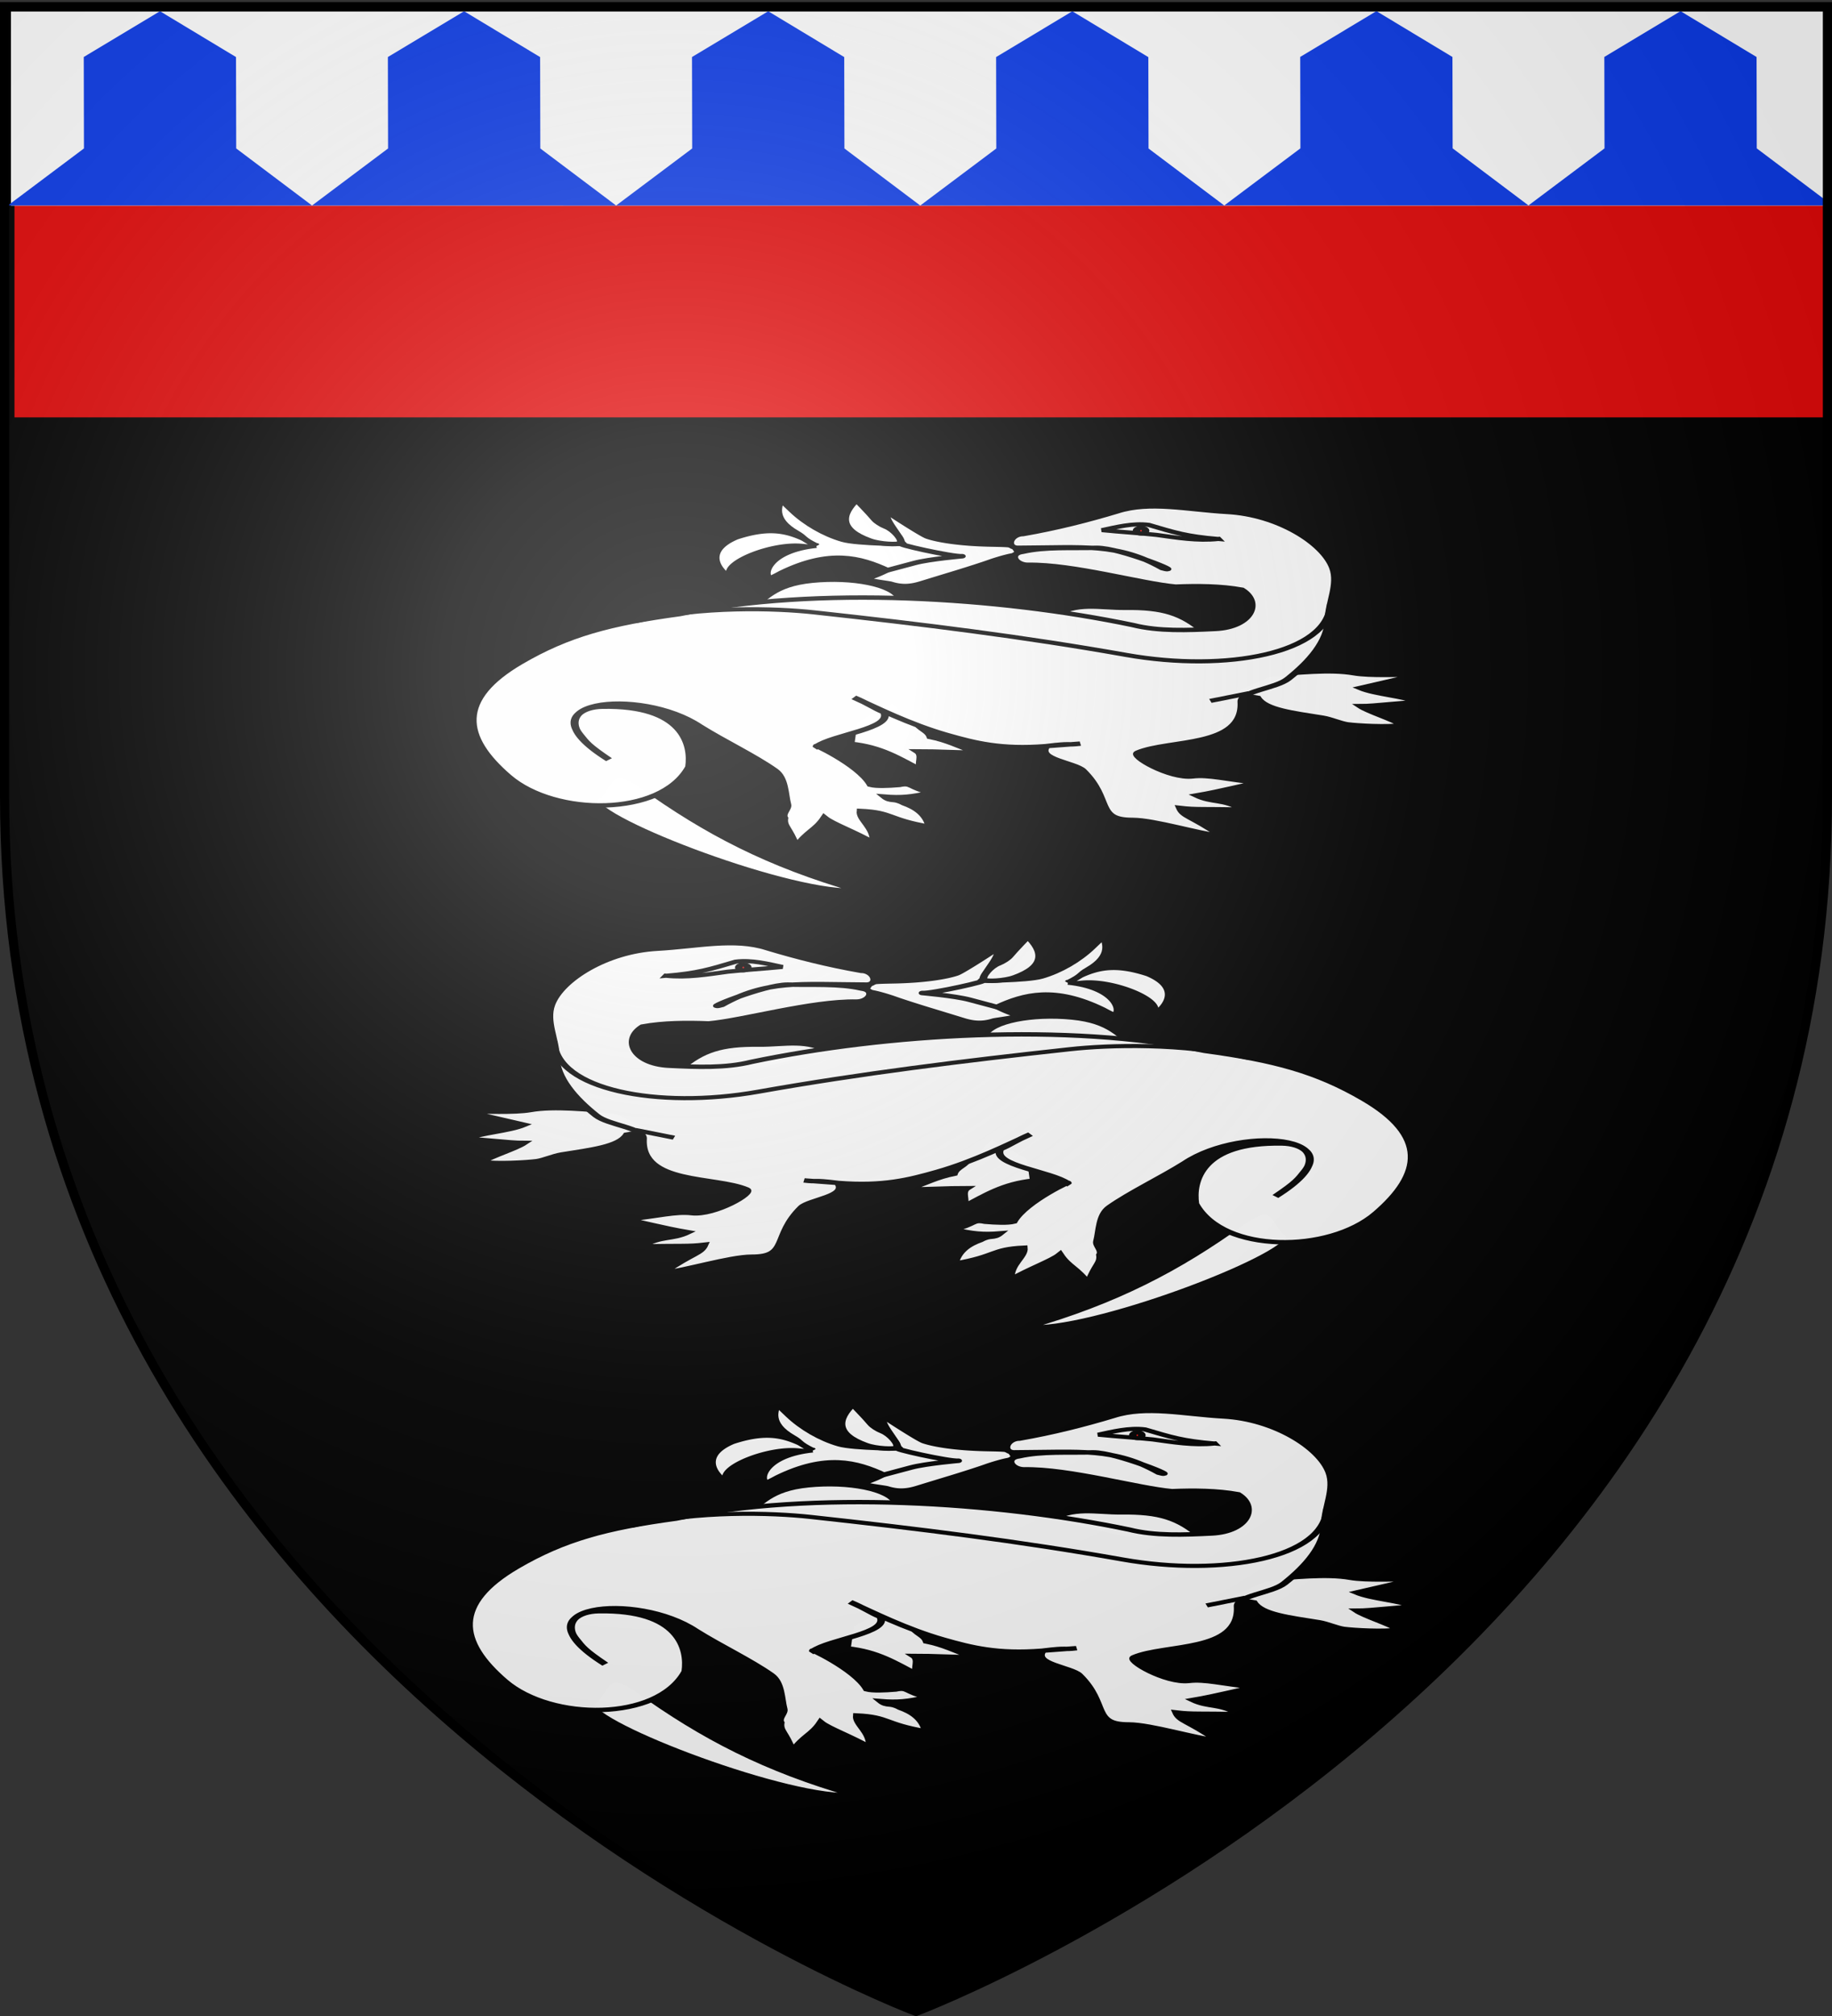 <svg xmlns="http://www.w3.org/2000/svg" xmlns:xlink="http://www.w3.org/1999/xlink" width="600" height="660" version="1.0"><rect width="100%" height="100%" fill="#333333" stroke="none"/><desc>Flag of Canton of Valais (Wallis)</desc><defs><radialGradient xlink:href="#b" id="c" cx="221.445" cy="226.331" r="300" fx="221.445" fy="226.331" gradientTransform="matrix(1.353 0 0 1.349 -77.63 -85.747)" gradientUnits="userSpaceOnUse"/><linearGradient id="b"><stop offset="0" style="stop-color:white;stop-opacity:.314"/><stop offset=".19" style="stop-color:white;stop-opacity:.251"/><stop offset=".6" style="stop-color:#6b6b6b;stop-opacity:.125"/><stop offset="1" style="stop-color:black;stop-opacity:.125"/></linearGradient></defs><g style="display:inline"><path d="M300 658.5s298.5-112.32 298.5-397.772V2.176H1.5v258.552C1.5 546.18 300 658.5 300 658.5" style="fill:#000;fill-opacity:1;fill-rule:evenodd;stroke:none;stroke-width:1px;stroke-linecap:butt;stroke-linejoin:miter;stroke-opacity:1"/><g style="fill:#fff;fill-opacity:1;stroke:#000;stroke-width:3.027;stroke-miterlimit:4;stroke-dasharray:none;stroke-opacity:1"><path d="M272.437 118.724c1.065-.547 11.55-2.42 9.32-3.66-28.207-15.695-6.117-32.183-7.472-44.886.175 0-14.65 15.916-16.971 17.2-4.307 2.385-12.983 4.757-25.225 5.167-9.407.315-9.411.316-10.679 3.33-1.245 2.961-1.201 3.039 2.36 4.214 1.995.659 5.74 2.443 8.32 3.964 2.582 1.522 8.905 4.873 14.052 7.447A4168 4168 0 0 1 260 118.458c4.543 2.3 8.317 2.381 12.437.266zM340.512 110.595c3.022-5.157 5.868-14.857-5.395-22.73-16.232-8.799-23.877-2.64-33.392 5.694 1.4 1.058 3.88.46 6.835.017 11.769-1.765 30.625 10.488 28.966 18.822-.767 3.855-.09 3.445 2.986-1.803z" style="fill:#fff;fill-opacity:1;stroke:#000;stroke-width:3.027;stroke-miterlimit:4;stroke-dasharray:none;stroke-opacity:1" transform="matrix(-.809 0 0 .492 512.083 132.717)"/><path d="M302.543 93.356c6.329-5.125 4.345-5.12 8.22-8.758 10.033-9.415 6.74-18.08 6.117-22.044l-4.77 7.478c-5.567 8.725-13.1 15.865-20.418 19.351-5.89 2.806-26.478 2.813-24.127 2.723 4.228-.162-20.3 8.808-24.026 8.259-.844-.125 13.033 1.816 19.11 4.481l11.052 4.847c11.236-8.56 23.4-13.91 42.799 1.638 2.2 1.972 4.497 3.923 4.882 3.627 3.19-2.453.297-18.327-18.839-21.602z" style="fill:#fff;fill-opacity:1;stroke:#000;stroke-width:3.027;stroke-miterlimit:4;stroke-dasharray:none;stroke-opacity:1" transform="matrix(-.809 0 0 .492 512.083 132.717)"/><path d="M280.936 89.926c12.838-7.617 11.45-17.277 5.28-27.106l-2.928 4.988c-1.61 2.743-3.604 6.336-4.432 7.983-.827 1.647-2.93 3.897-4.671 5-3.184 2.015-6.82 8.907-5.676 10.758.834 1.35 8.396.77 12.427-1.623z" style="fill:#fff;fill-opacity:1;stroke:#000;stroke-width:3.027;stroke-miterlimit:4;stroke-dasharray:none;stroke-opacity:1" transform="matrix(-.809 0 0 .492 512.083 132.717)"/></g><path d="M265.295 130.466c2.546-9.797 18.502-15.192 34.24-12.453 15.416 2.683 18.594 13.383 24.743 20.5zM147.257 153.343c8.492-12.967 16.079-17.14 30.793-16.857 9.866.19 19.072-4.372 28.226 6.02l-29.51 12.041zM365.086 258.1c-25.204 31.925-49.308 53.95-83.1 71.066 24.075 3.997 101.537-47.735 102.078-62.638-5.56-2.81-4.224-27-18.978-8.429zM70.746 216.558c5.892 1.47 17.156.33 21.341-.602 2.887-.777 6.535-3.67 9.524-4.52 11.573-3.29 22.236-5.406 25.27-13.589l11.395-3.565-15.396-12.04c-11.144-1.354-24.107-4.015-33.514-1.125-6.322 1.942-17.602.75-24.394 1.124 5.988 2.409 15.995 6.52 21.983 8.928-5.988 4.415-16.637 5.32-22.624 9.736 5.987 0 16.636 2.657 22.624 2.657-3.421 4.014-12.788 8.982-16.209 12.996zM258.88 214.752c-.855 4.415-4.432 5.424-5.288 9.84-6.842 2.407-10.963 6.415-17.806 10.63 8.553 0 14.385-.852 22.939-.852-2.566 2.81-.065 7.77-1.348 12.686 8.746-8.013 15.385-15.676 27.164-17.855l-1.283-15.653-15.397-14.45z" style="fill:#fff;fill-opacity:.99;fill-rule:evenodd;stroke:#000;stroke-width:3;stroke-linecap:butt;stroke-linejoin:miter;stroke-miterlimit:4;stroke-dasharray:none;stroke-opacity:1" transform="matrix(-.845 0 0 .48 519.02 133.476)"/><path d="M126.729 255.75c11.839-2.158 18.97-5.626 25.317-4.293 8.458 1.777 24.315-13.83 21.139-16.236-12.02-9.107-41.25-3.285-40.1-34.63.271-7.402-13.286-9.02-18.076-15.687-8.594-11.957-15.554-25.89-15.714-40.469-.128-11.708-4.126-23.94-1.743-35.152 3.535-16.636 20.928-36.244 40.975-38.198 15.316-1.493 30.034-7.536 42.83-.331 11.635 6.167 23.66 11.515 36.372 15.428 5.004.155 7.063 8.725 2.284 9.365-26.797-.22-38.848-3.307-56.448 13.941-8.898 4.286 16.417-13.95 25.579-13.941 9.512.482 19.87-.802 28.724 2.72 5.887 1.338 2.956 8.79-1.981 8.872-17.482-.545-43.781 12.798-57.305 14.898-8.386-.627-17.588-.501-25.536 2.068-7.914 8.737-3.686 25.612 10.126 26.79 10.647.908 21.943 1.77 31.989-2.668 51.698-19.007 122.31-26.96 175.73-7.452 27.176 6.498 43.612 14.217 61.852 32.962 24.564 25.245 22.566 50.567 4.63 77.672-18.157 27.436-59.434 27.54-70.223-6.445-1.252-14.78 1.906-42.002 33.618-41.049 8.081.248 14.022 7.614 8.911 18.749-2.536 5.526-3.054 7.368-11.477 17.374 36.777-40.496-12.128-49.924-34.996-22.873-9.388 10.333-21.008 19.992-29.156 30.097-4.193 5.201-3.91 16.38-4.99 23.348-.468 3.025 2.33 6.31 1.141 9.222.552 5.776-1.632 6.012-4.581 19.547-4.64-10.935-7.68-11.278-10.913-19.71-2.96 4.168-11.586 9.592-19.083 17.166-.428-10.679 5.495-15.398 5.068-21.82-12.407 1.022-10.197 5.848-26.724 10.848 1.276-8.808 5.277-13.147 9.83-16.02 4.14-3.912 4.934-.723 7.66-4.594-6.388.898-10.825.284-18.05-2.841 8.175-2.825 7.062-7.025 12.29-5.1 4.307.64 8.751.953 11.034-.08 4.536-13.843 23.527-29.127 20.884-26.286-6.178-8.021-29.587-12.098-26.017-23.253 3.556-2.509 6.124-5.993 11.677-10.088-8.248 6.583-21.487 18.326-35.943 25.58-10.983 5.511-21.147 10.048-38.49 7.665l-13.29-1.731c5.876 1.271 2.48-.61 12.959 1.653 4.545 8.822-10.885 11.338-13.931 16.633-11.435 19.88-4.478 33.707-19.363 33.735-8.24.015-25.734 9.496-34.24 11.032 11.355-13.736 14.367-12.834 15.952-19.189-6.562 1.346-8.948.539-24.449 1.188 7.853-7.758 11.622-4.36 17.965-9.696-9.72-2.907-19.44-7.517-23.717-8.721z" style="fill:#fff;fill-opacity:.99;fill-rule:evenodd;stroke:#000;stroke-width:3;stroke-linecap:butt;stroke-linejoin:miter;stroke-miterlimit:4;stroke-dasharray:none;stroke-opacity:1" transform="matrix(-.845 0 0 .48 519.02 133.476)"/><path d="M142.125 89.526c12.344-1.804 16.969-4.442 26.944-9.632 5.995-1.376 12.393 1.521 17.962 3.612-7.244 1.294-13.863 1.91-21.097 3.254-7.951 1.918-15.801 4.27-23.809 2.766zM98.502 134.078c.855 32.954 40.107 46.759 79.271 34.522 39.51-12.344 79.065-20.988 120.755-28.98 15.29-2.93 43.483-4.455 69.41 5.917" style="fill:none;fill-opacity:.75;fill-rule:evenodd;stroke:#000;stroke-width:2.8;stroke-linecap:butt;stroke-linejoin:miter;stroke-miterlimit:4;stroke-dasharray:none;stroke-opacity:1" transform="matrix(-.845 0 0 .48 519.02 133.476)"/><path d="M-392.163 882.58a1.755 2.074 0 1 1 .062.031" style="fill:#e20909;fill-opacity:.99;fill-rule:evenodd;stroke:#000;stroke-width:2.876;stroke-linecap:round;stroke-linejoin:round;stroke-miterlimit:4;stroke-dasharray:none;stroke-dashoffset:0;stroke-opacity:1" transform="matrix(-.849 0 0 .453 41.364 -225.207)"/><path d="m130 194.69 15.1 5.275" style="fill:none;fill-opacity:.75;fill-rule:evenodd;stroke:#000;stroke-width:2.8;stroke-linecap:butt;stroke-linejoin:miter;stroke-miterlimit:4;stroke-dasharray:none;stroke-opacity:1" transform="matrix(-.845 0 0 .48 519.02 133.476)"/><g style="display:inline"><g style="fill:#fff;fill-opacity:1;stroke:#000;stroke-width:3.027;stroke-miterlimit:4;stroke-dasharray:none;stroke-opacity:1"><path d="M272.437 118.724c1.065-.547 11.55-2.42 9.32-3.66-28.207-15.695-6.117-32.183-7.472-44.886.175 0-14.65 15.916-16.971 17.2-4.307 2.385-12.983 4.757-25.225 5.167-9.407.315-9.411.316-10.679 3.33-1.245 2.961-1.201 3.039 2.36 4.214 1.995.659 5.74 2.443 8.32 3.964 2.582 1.522 8.905 4.873 14.052 7.447A4168 4168 0 0 1 260 118.458c4.543 2.3 8.317 2.381 12.437.266zM340.512 110.595c3.022-5.157 5.868-14.857-5.395-22.73-16.232-8.799-23.877-2.64-33.392 5.694 1.4 1.058 3.88.46 6.835.017 11.769-1.765 30.625 10.488 28.966 18.822-.767 3.855-.09 3.445 2.986-1.803z" style="fill:#fff;fill-opacity:1;stroke:#000;stroke-width:3.027;stroke-miterlimit:4;stroke-dasharray:none;stroke-opacity:1" transform="matrix(-.809 0 0 .492 510.867 428.848)"/><path d="M302.543 93.356c6.329-5.125 4.345-5.12 8.22-8.758 10.033-9.415 6.74-18.08 6.117-22.044l-4.77 7.478c-5.567 8.725-13.1 15.865-20.418 19.351-5.89 2.806-26.478 2.813-24.127 2.723 4.228-.162-20.3 8.808-24.026 8.259-.844-.125 13.033 1.816 19.11 4.481l11.052 4.847c11.236-8.56 23.4-13.91 42.799 1.638 2.2 1.972 4.497 3.923 4.882 3.627 3.19-2.453.297-18.327-18.839-21.602z" style="fill:#fff;fill-opacity:1;stroke:#000;stroke-width:3.027;stroke-miterlimit:4;stroke-dasharray:none;stroke-opacity:1" transform="matrix(-.809 0 0 .492 510.867 428.848)"/><path d="M280.936 89.926c12.838-7.617 11.45-17.277 5.28-27.106l-2.928 4.988c-1.61 2.743-3.604 6.336-4.432 7.983-.827 1.647-2.93 3.897-4.671 5-3.184 2.015-6.82 8.907-5.676 10.758.834 1.35 8.396.77 12.427-1.623z" style="fill:#fff;fill-opacity:1;stroke:#000;stroke-width:3.027;stroke-miterlimit:4;stroke-dasharray:none;stroke-opacity:1" transform="matrix(-.809 0 0 .492 510.867 428.848)"/></g><path d="M265.295 130.466c2.546-9.797 18.502-15.192 34.24-12.453 15.416 2.683 18.594 13.383 24.743 20.5zM147.257 153.343c8.492-12.967 16.079-17.14 30.793-16.857 9.866.19 19.072-4.372 28.226 6.02l-29.51 12.041zM365.086 258.1c-25.204 31.925-49.308 53.95-83.1 71.066 24.075 3.997 101.537-47.735 102.078-62.638-5.56-2.81-4.224-27-18.978-8.429zM70.746 216.558c5.892 1.47 17.156.33 21.341-.602 2.887-.777 6.535-3.67 9.524-4.52 11.573-3.29 22.236-5.406 25.27-13.589l11.395-3.565-15.396-12.04c-11.144-1.354-24.107-4.015-33.514-1.125-6.322 1.942-17.602.75-24.394 1.124 5.988 2.409 15.995 6.52 21.983 8.928-5.988 4.415-16.637 5.32-22.624 9.736 5.987 0 16.636 2.657 22.624 2.657-3.421 4.014-12.788 8.982-16.209 12.996zM258.88 214.752c-.855 4.415-4.432 5.424-5.288 9.84-6.842 2.407-10.963 6.415-17.806 10.63 8.553 0 14.385-.852 22.939-.852-2.566 2.81-.065 7.77-1.348 12.686 8.746-8.013 15.385-15.676 27.164-17.855l-1.283-15.653-15.397-14.45z" style="fill:#fff;fill-opacity:.99;fill-rule:evenodd;stroke:#000;stroke-width:3;stroke-linecap:butt;stroke-linejoin:miter;stroke-miterlimit:4;stroke-dasharray:none;stroke-opacity:1" transform="matrix(-.845 0 0 .48 517.803 429.607)"/><path d="M126.729 255.75c11.839-2.158 18.97-5.626 25.317-4.293 8.458 1.777 24.315-13.83 21.139-16.236-12.02-9.107-41.25-3.285-40.1-34.63.271-7.402-13.286-9.02-18.076-15.687-8.594-11.957-15.554-25.89-15.714-40.469-.128-11.708-4.126-23.94-1.743-35.152 3.535-16.636 20.928-36.244 40.975-38.198 15.316-1.493 30.034-7.536 42.83-.331 11.635 6.167 23.66 11.515 36.372 15.428 5.004.155 7.063 8.725 2.284 9.365-26.797-.22-38.848-3.307-56.448 13.941-8.898 4.286 16.417-13.95 25.579-13.941 9.512.482 19.87-.802 28.724 2.72 5.887 1.338 2.956 8.79-1.981 8.872-17.482-.545-43.781 12.798-57.305 14.898-8.386-.627-17.588-.501-25.536 2.068-7.914 8.737-3.686 25.612 10.126 26.79 10.647.908 21.943 1.77 31.989-2.668 51.698-19.007 122.31-26.96 175.73-7.452 27.176 6.498 43.612 14.217 61.852 32.962 24.564 25.245 22.566 50.567 4.63 77.672-18.157 27.436-59.434 27.54-70.223-6.445-1.252-14.78 1.906-42.002 33.618-41.049 8.081.248 14.022 7.614 8.911 18.749-2.536 5.526-3.054 7.368-11.477 17.374 36.777-40.496-12.128-49.924-34.996-22.873-9.388 10.333-21.008 19.992-29.156 30.097-4.193 5.201-3.91 16.38-4.99 23.348-.468 3.025 2.33 6.31 1.141 9.222.552 5.776-1.632 6.012-4.581 19.547-4.64-10.935-7.68-11.278-10.913-19.71-2.96 4.168-11.586 9.592-19.083 17.166-.428-10.679 5.495-15.398 5.068-21.82-12.407 1.022-10.197 5.848-26.724 10.848 1.276-8.808 5.277-13.147 9.83-16.02 4.14-3.912 4.934-.723 7.66-4.594-6.388.898-10.825.284-18.05-2.841 8.175-2.825 7.062-7.025 12.29-5.1 4.307.64 8.751.953 11.034-.08 4.536-13.843 23.527-29.127 20.884-26.286-6.178-8.021-29.587-12.098-26.017-23.253 3.556-2.509 6.124-5.993 11.677-10.088-8.248 6.583-21.487 18.326-35.943 25.58-10.983 5.511-21.147 10.048-38.49 7.665l-13.29-1.731c5.876 1.271 2.48-.61 12.959 1.653 4.545 8.822-10.885 11.338-13.931 16.633-11.435 19.88-4.478 33.707-19.363 33.735-8.24.015-25.734 9.496-34.24 11.032 11.355-13.736 14.367-12.834 15.952-19.189-6.562 1.346-8.948.539-24.449 1.188 7.853-7.758 11.622-4.36 17.965-9.696-9.72-2.907-19.44-7.517-23.717-8.721z" style="fill:#fff;fill-opacity:.99;fill-rule:evenodd;stroke:#000;stroke-width:3;stroke-linecap:butt;stroke-linejoin:miter;stroke-miterlimit:4;stroke-dasharray:none;stroke-opacity:1" transform="matrix(-.845 0 0 .48 517.803 429.607)"/><path d="M142.125 89.526c12.344-1.804 16.969-4.442 26.944-9.632 5.995-1.376 12.393 1.521 17.962 3.612-7.244 1.294-13.863 1.91-21.097 3.254-7.951 1.918-15.801 4.27-23.809 2.766zM98.502 134.078c.855 32.954 40.107 46.759 79.271 34.522 39.51-12.344 79.065-20.988 120.755-28.98 15.29-2.93 43.483-4.455 69.41 5.917" style="fill:none;fill-opacity:.75;fill-rule:evenodd;stroke:#000;stroke-width:2.8;stroke-linecap:butt;stroke-linejoin:miter;stroke-miterlimit:4;stroke-dasharray:none;stroke-opacity:1" transform="matrix(-.845 0 0 .48 517.803 429.607)"/><path d="M-392.163 882.58a1.755 2.074 0 1 1 .062.031" style="fill:#e20909;fill-opacity:.99;fill-rule:evenodd;stroke:#000;stroke-width:2.876;stroke-linecap:round;stroke-linejoin:round;stroke-miterlimit:4;stroke-dasharray:none;stroke-dashoffset:0;stroke-opacity:1" transform="matrix(-.849 0 0 .453 40.148 70.924)"/><path d="m130 194.69 15.1 5.275" style="fill:none;fill-opacity:.75;fill-rule:evenodd;stroke:#000;stroke-width:2.8;stroke-linecap:butt;stroke-linejoin:miter;stroke-miterlimit:4;stroke-dasharray:none;stroke-opacity:1" transform="matrix(-.845 0 0 .48 517.803 429.607)"/></g><g style="display:inline"><g style="fill:#fff;fill-opacity:1;stroke:#000;stroke-width:3.027;stroke-miterlimit:4;stroke-dasharray:none;stroke-opacity:1"><path d="M272.437 118.724c1.065-.547 11.55-2.42 9.32-3.66-28.207-15.695-6.117-32.183-7.472-44.886.175 0-14.65 15.916-16.971 17.2-4.307 2.385-12.983 4.757-25.225 5.167-9.407.315-9.411.316-10.679 3.33-1.245 2.961-1.201 3.039 2.36 4.214 1.995.659 5.74 2.443 8.32 3.964 2.582 1.522 8.905 4.873 14.052 7.447A4168 4168 0 0 1 260 118.458c4.543 2.3 8.317 2.381 12.437.266zM340.512 110.595c3.022-5.157 5.868-14.857-5.395-22.73-16.232-8.799-23.877-2.64-33.392 5.694 1.4 1.058 3.88.46 6.835.017 11.769-1.765 30.625 10.488 28.966 18.822-.767 3.855-.09 3.445 2.986-1.803z" style="fill:#fff;fill-opacity:1;stroke:#000;stroke-width:3.027;stroke-miterlimit:4;stroke-dasharray:none;stroke-opacity:1" transform="matrix(.809 0 0 .492 105.065 275.715)"/><path d="M302.543 93.356c6.329-5.125 4.345-5.12 8.22-8.758 10.033-9.415 6.74-18.08 6.117-22.044l-4.77 7.478c-5.567 8.725-13.1 15.865-20.418 19.351-5.89 2.806-26.478 2.813-24.127 2.723 4.228-.162-20.3 8.808-24.026 8.259-.844-.125 13.033 1.816 19.11 4.481l11.052 4.847c11.236-8.56 23.4-13.91 42.799 1.638 2.2 1.972 4.497 3.923 4.882 3.627 3.19-2.453.297-18.327-18.839-21.602z" style="fill:#fff;fill-opacity:1;stroke:#000;stroke-width:3.027;stroke-miterlimit:4;stroke-dasharray:none;stroke-opacity:1" transform="matrix(.809 0 0 .492 105.065 275.715)"/><path d="M280.936 89.926c12.838-7.617 11.45-17.277 5.28-27.106l-2.928 4.988c-1.61 2.743-3.604 6.336-4.432 7.983-.827 1.647-2.93 3.897-4.671 5-3.184 2.015-6.82 8.907-5.676 10.758.834 1.35 8.396.77 12.427-1.623z" style="fill:#fff;fill-opacity:1;stroke:#000;stroke-width:3.027;stroke-miterlimit:4;stroke-dasharray:none;stroke-opacity:1" transform="matrix(.809 0 0 .492 105.065 275.715)"/></g><path d="M265.295 130.466c2.546-9.797 18.502-15.192 34.24-12.453 15.416 2.683 18.594 13.383 24.743 20.5zM147.257 153.343c8.492-12.967 16.079-17.14 30.793-16.857 9.866.19 19.072-4.372 28.226 6.02l-29.51 12.041zM365.086 258.1c-25.204 31.925-49.308 53.95-83.1 71.066 24.075 3.997 101.537-47.735 102.078-62.638-5.56-2.81-4.224-27-18.978-8.429zM70.746 216.558c5.892 1.47 17.156.33 21.341-.602 2.887-.777 6.535-3.67 9.524-4.52 11.573-3.29 22.236-5.406 25.27-13.589l11.395-3.565-15.396-12.04c-11.144-1.354-24.107-4.015-33.514-1.125-6.322 1.942-17.602.75-24.394 1.124 5.988 2.409 15.995 6.52 21.983 8.928-5.988 4.415-16.637 5.32-22.624 9.736 5.987 0 16.636 2.657 22.624 2.657-3.421 4.014-12.788 8.982-16.209 12.996zM258.88 214.752c-.855 4.415-4.432 5.424-5.288 9.84-6.842 2.407-10.963 6.415-17.806 10.63 8.553 0 14.385-.852 22.939-.852-2.566 2.81-.065 7.77-1.348 12.686 8.746-8.013 15.385-15.676 27.164-17.855l-1.283-15.653-15.397-14.45z" style="fill:#fff;fill-opacity:.99;fill-rule:evenodd;stroke:#000;stroke-width:3;stroke-linecap:butt;stroke-linejoin:miter;stroke-miterlimit:4;stroke-dasharray:none;stroke-opacity:1" transform="matrix(.845 0 0 .48 98.13 276.475)"/><path d="M126.729 255.75c11.839-2.158 18.97-5.626 25.317-4.293 8.458 1.777 24.315-13.83 21.139-16.236-12.02-9.107-41.25-3.285-40.1-34.63.271-7.402-13.286-9.02-18.076-15.687-8.594-11.957-15.554-25.89-15.714-40.469-.128-11.708-4.126-23.94-1.743-35.152 3.535-16.636 20.928-36.244 40.975-38.198 15.316-1.493 30.034-7.536 42.83-.331 11.635 6.167 23.66 11.515 36.372 15.428 5.004.155 7.063 8.725 2.284 9.365-26.797-.22-38.848-3.307-56.448 13.941-8.898 4.286 16.417-13.95 25.579-13.941 9.512.482 19.87-.802 28.724 2.72 5.887 1.338 2.956 8.79-1.981 8.872-17.482-.545-43.781 12.798-57.305 14.898-8.386-.627-17.588-.501-25.536 2.068-7.914 8.737-3.686 25.612 10.126 26.79 10.647.908 21.943 1.77 31.989-2.668 51.698-19.007 122.31-26.96 175.73-7.452 27.176 6.498 43.612 14.217 61.852 32.962 24.564 25.245 22.566 50.567 4.63 77.672-18.157 27.436-59.434 27.54-70.223-6.445-1.252-14.78 1.906-42.002 33.618-41.049 8.081.248 14.022 7.614 8.911 18.749-2.536 5.526-3.054 7.368-11.477 17.374 36.777-40.496-12.128-49.924-34.996-22.873-9.388 10.333-21.008 19.992-29.156 30.097-4.193 5.201-3.91 16.38-4.99 23.348-.468 3.025 2.33 6.31 1.141 9.222.552 5.776-1.632 6.012-4.581 19.547-4.64-10.935-7.68-11.278-10.913-19.71-2.96 4.168-11.586 9.592-19.083 17.166-.428-10.679 5.495-15.398 5.068-21.82-12.407 1.022-10.197 5.848-26.724 10.848 1.276-8.808 5.277-13.147 9.83-16.02 4.14-3.912 4.934-.723 7.66-4.594-6.388.898-10.825.284-18.05-2.841 8.175-2.825 7.062-7.025 12.29-5.1 4.307.64 8.751.953 11.034-.08 4.536-13.843 23.527-29.127 20.884-26.286-6.178-8.021-29.587-12.098-26.017-23.253 3.556-2.509 6.124-5.993 11.677-10.088-8.248 6.583-21.487 18.326-35.943 25.58-10.983 5.511-21.147 10.048-38.49 7.665l-13.29-1.731c5.876 1.271 2.48-.61 12.959 1.653 4.545 8.822-10.885 11.338-13.931 16.633-11.435 19.88-4.478 33.707-19.363 33.735-8.24.015-25.734 9.496-34.24 11.032 11.355-13.736 14.367-12.834 15.952-19.189-6.562 1.346-8.948.539-24.449 1.188 7.853-7.758 11.622-4.36 17.965-9.696-9.72-2.907-19.44-7.517-23.717-8.721z" style="fill:#fff;fill-opacity:.99;fill-rule:evenodd;stroke:#000;stroke-width:3;stroke-linecap:butt;stroke-linejoin:miter;stroke-miterlimit:4;stroke-dasharray:none;stroke-opacity:1" transform="matrix(.845 0 0 .48 98.13 276.475)"/><path d="M142.125 89.526c12.344-1.804 16.969-4.442 26.944-9.632 5.995-1.376 12.393 1.521 17.962 3.612-7.244 1.294-13.863 1.91-21.097 3.254-7.951 1.918-15.801 4.27-23.809 2.766zM98.502 134.078c.855 32.954 40.107 46.759 79.271 34.522 39.51-12.344 79.065-20.988 120.755-28.98 15.29-2.93 43.483-4.455 69.41 5.917" style="fill:none;fill-opacity:.75;fill-rule:evenodd;stroke:#000;stroke-width:2.8;stroke-linecap:butt;stroke-linejoin:miter;stroke-miterlimit:4;stroke-dasharray:none;stroke-opacity:1" transform="matrix(.845 0 0 .48 98.13 276.475)"/><path d="M-392.163 882.58a1.755 2.074 0 1 1 .062.031" style="fill:#e20909;fill-opacity:.99;fill-rule:evenodd;stroke:#000;stroke-width:2.876;stroke-linecap:round;stroke-linejoin:round;stroke-miterlimit:4;stroke-dasharray:none;stroke-dashoffset:0;stroke-opacity:1" transform="matrix(.849 0 0 .453 575.784 -82.208)"/><path d="m130 194.69 15.1 5.275" style="fill:none;fill-opacity:.75;fill-rule:evenodd;stroke:#000;stroke-width:2.8;stroke-linecap:butt;stroke-linejoin:miter;stroke-miterlimit:4;stroke-dasharray:none;stroke-opacity:1" transform="matrix(.845 0 0 .48 98.13 276.475)"/></g><path d="M3.231 2.871h598.063v135.274H3.231z" style="opacity:1;fill:#e20909;fill-opacity:1;fill-rule:nonzero;stroke:#000;stroke-width:3.019;stroke-linecap:round;stroke-linejoin:bevel;stroke-miterlimit:4;stroke-dasharray:none;stroke-dashoffset:0;stroke-opacity:1"/><path d="M0 412.362h601v85H0z" style="opacity:1;fill:#fff;fill-opacity:1" transform="matrix(.996 0 0 .748 3.592 -304.702)"/><g style="fill:#0d3ce8;fill-opacity:1"><path d="M24.938 367.384 50 347.348l25 20.063.063 39.997L100 432.384l-100-.022 25-24.956zM124.938 367.398 150 347.362l25 20.063.063 39.997L200 432.398l-100-.022 25-24.956zM224.938 367.398 250 347.362l25 20.063.063 39.997L300 432.398l-100-.022 25-24.956zM324.938 367.412 350 347.376l25 20.063.063 39.997L400 432.412l-100-.022 25-24.956zM424.938 367.348 450 347.312l25 20.063.063 39.997L500 432.348l-100-.022 25-24.956zM524.938 367.362 550 347.326l25 20.063.063 39.997L600 432.362l-100-.021 25-24.957z" style="fill:#0d3ce8;fill-opacity:1" transform="matrix(.996 0 0 .748 2.596 -256.143)"/></g></g><path d="M300 658.5s298.5-112.32 298.5-397.772V2.176H1.5v258.552C1.5 546.18 300 658.5 300 658.5" style="opacity:1;fill:url(#c);fill-opacity:1;fill-rule:evenodd;stroke:none;stroke-width:1px;stroke-linecap:butt;stroke-linejoin:miter;stroke-opacity:1"/><path d="M300 658.5S1.5 546.18 1.5 260.728V2.176h597v258.552C598.5 546.18 300 658.5 300 658.5z" style="opacity:1;fill:none;fill-opacity:1;fill-rule:evenodd;stroke:#000;stroke-width:3;stroke-linecap:butt;stroke-linejoin:miter;stroke-miterlimit:4;stroke-dasharray:none;stroke-opacity:1"/></svg>